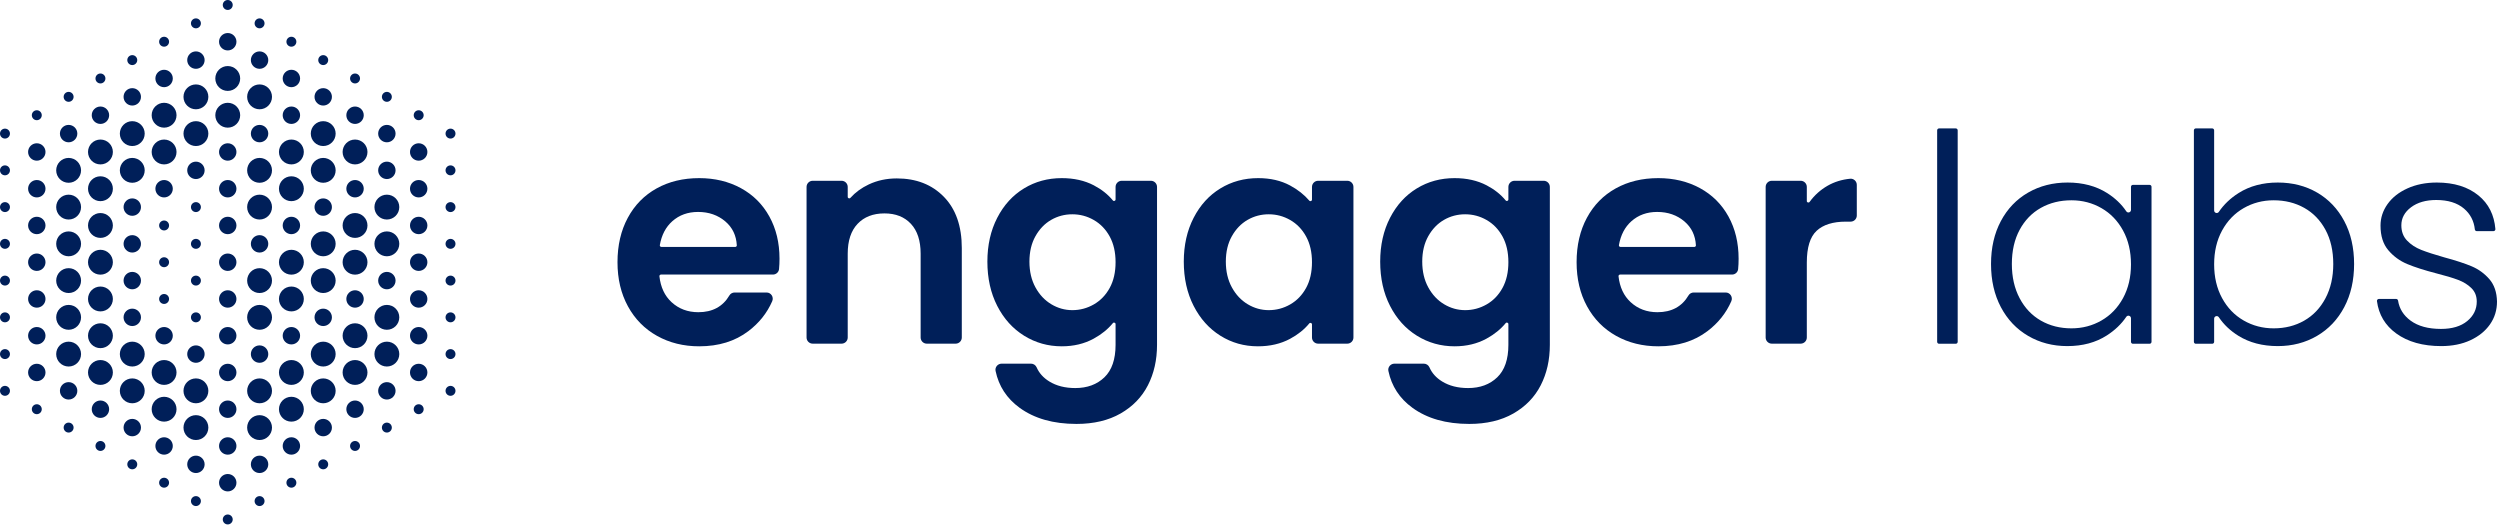 <svg xmlns="http://www.w3.org/2000/svg" width="638" height="134" viewBox="0 0 638 134" fill="none"><path d="M499.602 33.26V87.237C499.602 87.508 499.382 87.729 499.111 87.729H494.852C494.581 87.729 494.361 87.508 494.361 87.237V33.26C494.361 32.989 494.581 32.769 494.852 32.769H499.111C499.382 32.769 499.602 32.989 499.602 33.26Z" fill="#001F59"></path><path d="M510.618 56.424C512.29 53.281 514.611 50.854 517.582 49.146C520.551 47.438 523.909 46.584 527.653 46.584C531.546 46.584 534.903 47.475 537.724 49.257C539.773 50.553 541.408 52.11 542.627 53.929C542.988 54.467 543.826 54.213 543.826 53.565V47.669C543.826 47.398 544.046 47.178 544.318 47.178H548.576C548.848 47.178 549.068 47.398 549.068 47.669V87.238C549.068 87.509 548.848 87.729 548.576 87.729H544.318C544.046 87.729 543.826 87.509 543.826 87.238V81.219C543.826 80.573 542.992 80.316 542.63 80.85C541.38 82.698 539.72 84.285 537.649 85.612C534.828 87.42 531.472 88.323 527.578 88.323C523.883 88.323 520.551 87.457 517.582 85.724C514.611 83.991 512.29 81.54 510.618 78.371C508.945 75.203 508.11 71.538 508.11 67.379C508.11 63.22 508.945 59.569 510.618 56.424ZM541.805 58.838C540.457 56.363 538.622 54.456 536.301 53.119C533.98 51.782 531.421 51.114 528.626 51.114C525.731 51.114 523.134 51.758 520.839 53.045C518.542 54.333 516.732 56.201 515.41 58.652C514.087 61.103 513.426 64.013 513.426 67.379C513.426 70.697 514.087 73.606 515.41 76.106C516.732 78.607 518.542 80.513 520.839 81.825C523.134 83.137 525.731 83.793 528.626 83.793C531.421 83.793 533.98 83.124 536.301 81.787C538.622 80.451 540.457 78.545 541.805 76.069C543.153 73.593 543.826 70.721 543.826 67.453C543.826 64.185 543.153 61.315 541.805 58.838Z" fill="#001F59"></path><path d="M571.301 49.257C574.121 47.475 577.453 46.584 581.297 46.584C585.041 46.584 588.385 47.438 591.331 49.146C594.276 50.854 596.584 53.281 598.257 56.424C599.929 59.569 600.766 63.22 600.766 67.379C600.766 71.538 599.929 75.203 598.257 78.371C596.584 81.54 594.263 83.991 591.293 85.724C588.323 87.457 584.991 88.323 581.297 88.323C577.404 88.323 574.046 87.445 571.226 85.687C569.156 84.397 567.496 82.82 566.246 80.957C565.886 80.42 565.049 80.676 565.049 81.322V87.238C565.049 87.509 564.829 87.729 564.557 87.729H560.374C560.102 87.729 559.882 87.509 559.882 87.238V33.261C559.882 32.989 560.102 32.769 560.374 32.769H564.557C564.829 32.769 565.049 32.989 565.049 33.261V53.707C565.049 54.35 565.882 54.61 566.243 54.077C567.525 52.185 569.21 50.578 571.301 49.257ZM593.465 58.652C592.142 56.202 590.332 54.333 588.036 53.045C585.74 51.758 583.143 51.114 580.249 51.114C577.453 51.114 574.895 51.782 572.574 53.119C570.253 54.456 568.418 56.363 567.07 58.838C565.723 61.315 565.049 64.185 565.049 67.453C565.049 70.721 565.723 73.593 567.07 76.069C568.418 78.545 570.253 80.451 572.574 81.787C574.895 83.124 577.453 83.793 580.249 83.793C583.143 83.793 585.74 83.137 588.036 81.825C590.332 80.513 592.142 78.607 593.465 76.106C594.787 73.606 595.449 70.697 595.449 67.379C595.449 64.013 594.787 61.103 593.465 58.652Z" fill="#001F59"></path><path d="M611.514 85.092C608.694 83.048 607.055 80.3 606.598 76.849C606.559 76.554 606.788 76.291 607.086 76.291H611.497C611.739 76.291 611.944 76.468 611.981 76.706C612.312 78.794 613.379 80.5 615.183 81.825C617.104 83.236 619.687 83.941 622.933 83.941C625.778 83.941 628.012 83.273 629.635 81.936C631.256 80.599 632.068 78.941 632.068 76.96C632.068 75.574 631.619 74.435 630.72 73.543C629.822 72.652 628.686 71.947 627.313 71.427C625.94 70.907 624.081 70.35 621.735 69.756C618.689 68.964 616.218 68.172 614.322 67.379C612.424 66.588 610.814 65.411 609.492 63.851C608.169 62.292 607.508 60.2 607.508 57.575C607.508 55.596 608.107 53.763 609.305 52.08C610.503 50.397 612.2 49.06 614.397 48.069C616.593 47.079 619.088 46.584 621.885 46.584C626.277 46.584 629.822 47.686 632.517 49.889C635.087 51.989 636.522 54.843 636.824 58.451C636.848 58.739 636.622 58.986 636.334 58.986H632.069C631.818 58.986 631.608 58.797 631.581 58.547C631.349 56.372 630.425 54.6 628.811 53.231C627.089 51.771 624.73 51.04 621.735 51.04C619.088 51.04 616.943 51.659 615.295 52.896C613.648 54.135 612.824 55.67 612.824 57.501C612.824 59.086 613.311 60.386 614.285 61.4C615.258 62.416 616.468 63.208 617.916 63.777C619.363 64.347 621.31 64.978 623.757 65.671C626.701 66.463 629.047 67.231 630.795 67.973C632.542 68.716 634.039 69.806 635.288 71.241C636.535 72.678 637.184 74.583 637.235 76.96C637.235 79.139 636.636 81.082 635.438 82.79C634.24 84.498 632.566 85.848 630.421 86.838C628.274 87.828 625.803 88.323 623.008 88.323C618.315 88.323 614.483 87.246 611.514 85.092Z" fill="#001F59"></path><path d="M197.247 70.069L168.68 70.069C168.445 70.069 168.257 70.278 168.283 70.511C168.596 73.302 169.632 75.507 171.392 77.123C173.242 78.824 175.519 79.674 178.22 79.674C181.826 79.674 184.471 78.242 186.154 75.379C186.427 74.914 186.942 74.646 187.481 74.646L195.632 74.646C196.771 74.646 197.525 75.818 197.071 76.862C195.759 79.88 193.728 82.43 190.976 84.513C187.573 87.091 183.397 88.378 178.445 88.378C174.442 88.378 170.854 87.49 167.677 85.715C164.501 83.939 162.024 81.425 160.249 78.172C158.473 74.922 157.585 71.17 157.585 66.917C157.585 62.617 158.46 58.839 160.212 55.587C161.962 52.336 164.413 49.836 167.565 48.084C170.716 46.333 174.343 45.458 178.445 45.458C182.396 45.458 185.936 46.309 189.063 48.009C192.188 49.711 194.615 52.125 196.341 55.25C198.067 58.377 198.93 61.965 198.93 66.018C198.93 66.961 198.89 67.845 198.811 68.67C198.734 69.468 198.049 70.069 197.247 70.069ZM187.637 63.016C187.862 63.016 188.047 62.826 188.034 62.602C187.896 60.092 186.926 58.068 185.123 56.525C183.221 54.9 180.895 54.087 178.145 54.087C175.543 54.087 173.354 54.874 171.579 56.451C169.902 57.937 168.839 59.972 168.389 62.553C168.347 62.792 168.538 63.016 168.781 63.016H187.637Z" fill="#001F59"></path><path d="M240.874 50.222C243.925 53.349 245.451 57.713 245.451 63.316V86.131C245.451 86.999 244.748 87.702 243.88 87.702H236.517C235.649 87.702 234.946 86.999 234.946 86.131V64.741C234.946 61.44 234.121 58.902 232.47 57.126C230.819 55.35 228.568 54.461 225.717 54.461C222.815 54.461 220.526 55.35 218.851 57.126C217.174 58.902 216.338 61.44 216.338 64.741V86.131C216.338 86.999 215.634 87.702 214.767 87.702H207.404C206.536 87.702 205.833 86.999 205.833 86.131V47.704C205.833 46.836 206.536 46.133 207.404 46.133H214.767C215.634 46.133 216.338 46.836 216.338 47.704V50.238C216.338 50.595 216.775 50.767 217.014 50.503C218.299 49.082 219.863 47.938 221.703 47.071C223.879 46.046 226.267 45.532 228.869 45.532C233.821 45.532 237.822 47.096 240.874 50.222Z" fill="#001F59"></path><path d="M279.142 47.296C281.116 48.326 282.738 49.611 284.006 51.151C284.239 51.433 284.694 51.266 284.694 50.9V47.705C284.694 46.837 285.398 46.133 286.265 46.133H293.703C294.57 46.133 295.274 46.837 295.274 47.705V88.002C295.274 91.854 294.498 95.293 292.948 98.32C291.397 101.346 289.071 103.747 285.97 105.523C282.867 107.298 279.116 108.186 274.714 108.186C268.811 108.186 263.971 106.81 260.195 104.06C256.925 101.678 254.884 98.547 254.07 94.668C253.868 93.705 254.633 92.805 255.617 92.805H263.116C263.743 92.805 264.302 93.183 264.553 93.758C265.191 95.218 266.264 96.414 267.774 97.344C269.599 98.47 271.813 99.032 274.414 99.032C277.465 99.032 279.941 98.12 281.843 96.294C283.743 94.468 284.694 91.703 284.694 88.002V82.712C284.694 82.346 284.238 82.179 284.006 82.462C282.734 84.013 281.099 85.335 279.104 86.427C276.728 87.726 274.014 88.378 270.963 88.378C267.461 88.378 264.259 87.477 261.358 85.676C258.456 83.876 256.168 81.337 254.493 78.061C252.816 74.784 251.979 71.019 251.979 66.768C251.979 62.566 252.816 58.839 254.493 55.587C256.168 52.336 258.444 49.836 261.321 48.084C264.197 46.333 267.41 45.458 270.963 45.458C274.064 45.458 276.79 46.071 279.142 47.296ZM283.193 60.352C282.192 58.526 280.842 57.126 279.142 56.15C277.44 55.174 275.615 54.687 273.664 54.687C271.713 54.687 269.912 55.162 268.261 56.112C266.611 57.063 265.272 58.452 264.247 60.277C263.221 62.103 262.709 64.267 262.709 66.768C262.709 69.27 263.221 71.458 264.247 73.334C265.272 75.209 266.623 76.647 268.299 77.647C269.974 78.649 271.762 79.149 273.664 79.149C275.615 79.149 277.44 78.66 279.142 77.685C280.842 76.71 282.192 75.309 283.193 73.483C284.194 71.657 284.694 69.469 284.694 66.917C284.694 64.366 284.194 62.178 283.193 60.352Z" fill="#001F59"></path><path d="M304.616 55.587C306.291 52.336 308.567 49.836 311.444 48.084C314.32 46.333 317.533 45.458 321.086 45.458C324.187 45.458 326.902 46.084 329.227 47.334C331.194 48.391 332.829 49.681 334.134 51.203C334.37 51.477 334.817 51.306 334.817 50.945V47.705C334.817 46.837 335.521 46.133 336.389 46.133H343.826C344.694 46.133 345.397 46.837 345.397 47.705V86.131C345.397 86.999 344.694 87.702 343.826 87.702H336.389C335.521 87.702 334.817 86.999 334.817 86.131V82.785C334.817 82.42 334.362 82.252 334.13 82.535C332.857 84.083 331.222 85.393 329.227 86.465C326.851 87.74 324.112 88.378 321.011 88.378C317.509 88.378 314.32 87.477 311.444 85.676C308.567 83.876 306.291 81.337 304.616 78.061C302.939 74.784 302.102 71.019 302.102 66.768C302.102 62.566 302.939 58.839 304.616 55.587ZM333.317 60.352C332.315 58.526 330.965 57.126 329.265 56.15C327.564 55.174 325.738 54.687 323.787 54.687C321.836 54.687 320.035 55.162 318.385 56.112C316.734 57.063 315.395 58.452 314.371 60.277C313.345 62.103 312.832 64.267 312.832 66.768C312.832 69.27 313.345 71.458 314.371 73.334C315.395 75.209 316.746 76.647 318.422 77.647C320.097 78.649 321.885 79.149 323.787 79.149C325.738 79.149 327.564 78.66 329.265 77.685C330.965 76.71 332.315 75.309 333.317 73.483C334.317 71.657 334.817 69.469 334.817 66.917C334.817 64.366 334.317 62.178 333.317 60.352Z" fill="#001F59"></path><path d="M379.388 47.296C381.362 48.326 382.984 49.611 384.252 51.151C384.485 51.433 384.94 51.266 384.94 50.9V47.705C384.94 46.837 385.643 46.133 386.511 46.133H393.949C394.816 46.133 395.52 46.837 395.52 47.705V88.002C395.52 91.854 394.744 95.293 393.194 98.32C391.643 101.346 389.317 103.747 386.216 105.523C383.113 107.298 379.362 108.186 374.96 108.186C369.057 108.186 364.217 106.81 360.441 104.06C357.171 101.678 355.13 98.547 354.316 94.668C354.114 93.705 354.879 92.805 355.863 92.805H363.362C363.989 92.805 364.548 93.183 364.799 93.758C365.436 95.218 366.51 96.414 368.02 97.344C369.845 98.47 372.059 99.032 374.66 99.032C377.711 99.032 380.187 98.12 382.089 96.294C383.989 94.468 384.94 91.703 384.94 88.002V82.712C384.94 82.346 384.484 82.179 384.252 82.462C382.979 84.013 381.345 85.335 379.35 86.427C376.973 87.726 374.26 88.378 371.209 88.378C367.707 88.378 364.504 87.477 361.604 85.676C358.702 83.876 356.414 81.337 354.739 78.061C353.062 74.784 352.225 71.019 352.225 66.768C352.225 62.566 353.062 58.839 354.739 55.587C356.414 52.336 358.69 49.836 361.567 48.084C364.442 46.333 367.656 45.458 371.209 45.458C374.309 45.458 377.035 46.071 379.388 47.296ZM383.439 60.352C382.438 58.526 381.088 57.126 379.388 56.15C377.686 55.174 375.861 54.687 373.91 54.687C371.959 54.687 370.158 55.162 368.507 56.112C366.857 57.063 365.518 58.452 364.493 60.277C363.467 62.103 362.955 64.267 362.955 66.768C362.955 69.27 363.467 71.458 364.493 73.334C365.518 75.209 366.869 76.647 368.545 77.647C370.22 78.649 372.008 79.149 373.91 79.149C375.861 79.149 377.686 78.66 379.388 77.685C381.088 76.71 382.438 75.309 383.439 73.483C384.44 71.657 384.94 69.469 384.94 66.917C384.94 64.366 384.44 62.178 383.439 60.352Z" fill="#001F59"></path><path d="M442.01 70.069L413.442 70.069C413.208 70.069 413.02 70.278 413.046 70.511C413.359 73.302 414.395 75.507 416.154 77.123C418.004 78.824 420.281 79.674 422.982 79.674C426.588 79.674 429.233 78.242 430.917 75.379C431.19 74.914 431.705 74.646 432.244 74.646L440.394 74.646C441.533 74.646 442.287 75.818 441.833 76.862C440.522 79.88 438.49 82.43 435.738 84.513C432.336 87.091 428.16 88.378 423.207 88.378C419.205 88.378 415.616 87.49 412.44 85.715C409.263 83.939 406.786 81.425 405.012 78.172C403.235 74.922 402.348 71.17 402.348 66.917C402.348 62.617 403.222 58.839 404.974 55.587C406.724 52.336 409.176 49.836 412.327 48.084C415.479 46.333 419.105 45.458 423.207 45.458C427.158 45.458 430.698 46.309 433.825 48.009C436.951 49.711 439.378 52.125 441.104 55.25C442.829 58.377 443.692 61.965 443.692 66.018C443.692 66.961 443.652 67.845 443.573 68.67C443.496 69.468 442.812 70.069 442.01 70.069ZM432.4 63.016C432.624 63.016 432.809 62.826 432.797 62.602C432.658 60.092 431.688 58.068 429.886 56.525C427.984 54.9 425.658 54.087 422.907 54.087C420.306 54.087 418.117 54.874 416.341 56.451C414.665 57.937 413.601 59.972 413.151 62.553C413.11 62.792 413.3 63.016 413.544 63.016H432.4Z" fill="#001F59"></path><path d="M466.39 47.408C468.117 46.416 470.041 45.817 472.162 45.612C473.074 45.524 473.856 46.266 473.856 47.181L473.856 54.991C473.856 55.859 473.153 56.562 472.285 56.562H471.08C467.778 56.562 465.289 57.339 463.614 58.889C461.937 60.439 461.1 63.141 461.1 66.993V86.131C461.1 86.999 460.397 87.702 459.529 87.702H452.166C451.298 87.702 450.595 86.999 450.595 86.131V47.704C450.595 46.837 451.298 46.133 452.166 46.133H459.529C460.397 46.133 461.1 46.837 461.1 47.704V51.303C461.1 51.681 461.581 51.838 461.804 51.533C463.045 49.827 464.574 48.452 466.39 47.408Z" fill="#001F59"></path><path d="M58.12 23.201C59.873 23.201 61.294 21.78 61.294 20.028C61.294 18.275 59.873 16.855 58.12 16.855C56.368 16.855 54.947 18.275 54.947 20.028C54.947 21.78 56.368 23.201 58.12 23.201Z" fill="#001F59"></path><path d="M58.12 32.579C59.873 32.579 61.294 31.159 61.294 29.406C61.294 27.654 59.873 26.233 58.12 26.233C56.368 26.233 54.947 27.654 54.947 29.406C54.947 31.159 56.368 32.579 58.12 32.579Z" fill="#001F59"></path><path d="M58.12 41.006C59.347 41.006 60.341 40.011 60.341 38.784C60.341 37.558 59.347 36.563 58.12 36.563C56.893 36.563 55.899 37.558 55.899 38.784C55.899 40.011 56.893 41.006 58.12 41.006Z" fill="#001F59"></path><path d="M58.12 50.384C59.347 50.384 60.341 49.389 60.341 48.162C60.341 46.936 59.347 45.941 58.12 45.941C56.893 45.941 55.899 46.936 55.899 48.162C55.899 49.389 56.893 50.384 58.12 50.384Z" fill="#001F59"></path><path d="M58.12 59.762C59.347 59.762 60.341 58.767 60.341 57.541C60.341 56.314 59.347 55.319 58.12 55.319C56.893 55.319 55.899 56.314 55.899 57.541C55.899 58.767 56.893 59.762 58.12 59.762Z" fill="#001F59"></path><path d="M58.12 69.14C59.347 69.14 60.341 68.146 60.341 66.919C60.341 65.692 59.347 64.698 58.12 64.698C56.893 64.698 55.899 65.692 55.899 66.919C55.899 68.146 56.893 69.14 58.12 69.14Z" fill="#001F59"></path><path d="M58.12 78.518C59.347 78.518 60.341 77.524 60.341 76.297C60.341 75.07 59.347 74.076 58.12 74.076C56.893 74.076 55.899 75.07 55.899 76.297C55.899 77.524 56.893 78.518 58.12 78.518Z" fill="#001F59"></path><path d="M58.12 87.897C59.347 87.897 60.341 86.902 60.341 85.676C60.341 84.449 59.347 83.454 58.12 83.454C56.893 83.454 55.899 84.449 55.899 85.676C55.899 86.902 56.893 87.897 58.12 87.897Z" fill="#001F59"></path><path d="M58.12 97.275C59.347 97.275 60.341 96.281 60.341 95.054C60.341 93.827 59.347 92.832 58.12 92.832C56.893 92.832 55.899 93.827 55.899 95.054C55.899 96.281 56.893 97.275 58.12 97.275Z" fill="#001F59"></path><path d="M58.12 106.653C59.347 106.653 60.341 105.658 60.341 104.432C60.341 103.205 59.347 102.21 58.12 102.21C56.893 102.21 55.899 103.205 55.899 104.432C55.899 105.658 56.893 106.653 58.12 106.653Z" fill="#001F59"></path><path d="M58.12 116.031C59.347 116.031 60.341 115.037 60.341 113.81C60.341 112.583 59.347 111.589 58.12 111.589C56.893 111.589 55.899 112.583 55.899 113.81C55.899 115.037 56.893 116.031 58.12 116.031Z" fill="#001F59"></path><path d="M58.12 125.409C59.347 125.409 60.341 124.415 60.341 123.188C60.341 121.961 59.347 120.967 58.12 120.967C56.893 120.967 55.899 121.961 55.899 123.188C55.899 124.415 56.893 125.409 58.12 125.409Z" fill="#001F59"></path><path d="M58.12 133.835C58.821 133.835 59.39 133.267 59.39 132.566C59.39 131.865 58.821 131.297 58.12 131.297C57.419 131.297 56.851 131.865 56.851 132.566C56.851 133.267 57.419 133.835 58.12 133.835Z" fill="#001F59"></path><path d="M58.12 12.871C59.347 12.871 60.341 11.877 60.341 10.65C60.341 9.423 59.347 8.429 58.12 8.429C56.893 8.429 55.899 9.423 55.899 10.65C55.899 11.877 56.893 12.871 58.12 12.871Z" fill="#001F59"></path><path d="M49.999 27.89C51.751 27.89 53.172 26.469 53.172 24.717C53.172 22.964 51.751 21.544 49.999 21.544C48.246 21.544 46.825 22.964 46.825 24.717C46.825 26.469 48.246 27.89 49.999 27.89Z" fill="#001F59"></path><path d="M49.999 37.268C51.751 37.268 53.172 35.847 53.172 34.095C53.172 32.343 51.751 30.922 49.999 30.922C48.246 30.922 46.825 32.343 46.825 34.095C46.825 35.847 48.246 37.268 49.999 37.268Z" fill="#001F59"></path><path d="M49.999 45.694C51.225 45.694 52.22 44.7 52.22 43.473C52.22 42.246 51.225 41.252 49.999 41.252C48.772 41.252 47.778 42.246 47.778 43.473C47.778 44.7 48.772 45.694 49.999 45.694Z" fill="#001F59"></path><path d="M49.999 54.121C50.7 54.121 51.268 53.552 51.268 52.851C51.268 52.15 50.7 51.582 49.999 51.582C49.298 51.582 48.73 52.15 48.73 52.851C48.73 53.552 49.298 54.121 49.999 54.121Z" fill="#001F59"></path><path d="M49.999 63.499C50.7 63.499 51.268 62.931 51.268 62.23C51.268 61.529 50.7 60.96 49.999 60.96C49.298 60.96 48.73 61.529 48.73 62.23C48.73 62.931 49.298 63.499 49.999 63.499Z" fill="#001F59"></path><path d="M49.999 72.877C50.7 72.877 51.268 72.309 51.268 71.608C51.268 70.907 50.7 70.338 49.999 70.338C49.298 70.338 48.73 70.907 48.73 71.608C48.73 72.309 49.298 72.877 49.999 72.877Z" fill="#001F59"></path><path d="M49.999 82.256C50.7 82.256 51.268 81.687 51.268 80.986C51.268 80.285 50.7 79.717 49.999 79.717C49.298 79.717 48.73 80.285 48.73 80.986C48.73 81.687 49.298 82.256 49.999 82.256Z" fill="#001F59"></path><path d="M49.999 92.585C51.225 92.585 52.22 91.591 52.22 90.364C52.22 89.138 51.225 88.143 49.999 88.143C48.772 88.143 47.778 89.138 47.778 90.364C47.778 91.591 48.772 92.585 49.999 92.585Z" fill="#001F59"></path><path d="M49.999 102.916C51.751 102.916 53.172 101.495 53.172 99.743C53.172 97.99 51.751 96.569 49.999 96.569C48.246 96.569 46.825 97.99 46.825 99.743C46.825 101.495 48.246 102.916 49.999 102.916Z" fill="#001F59"></path><path d="M49.999 112.294C51.751 112.294 53.172 110.873 53.172 109.12C53.172 107.368 51.751 105.947 49.999 105.947C48.246 105.947 46.825 107.368 46.825 109.12C46.825 110.873 48.246 112.294 49.999 112.294Z" fill="#001F59"></path><path d="M49.999 120.72C51.225 120.72 52.22 119.726 52.22 118.499C52.22 117.272 51.225 116.278 49.999 116.278C48.772 116.278 47.778 117.272 47.778 118.499C47.778 119.726 48.772 120.72 49.999 120.72Z" fill="#001F59"></path><path d="M49.999 129.146C50.7 129.146 51.268 128.578 51.268 127.877C51.268 127.176 50.7 126.608 49.999 126.608C49.298 126.608 48.73 127.176 48.73 127.877C48.73 128.578 49.298 129.146 49.999 129.146Z" fill="#001F59"></path><path d="M49.999 17.56C51.225 17.56 52.22 16.566 52.22 15.339C52.22 14.112 51.225 13.118 49.999 13.118C48.772 13.118 47.778 14.112 47.778 15.339C47.778 16.566 48.772 17.56 49.999 17.56Z" fill="#001F59"></path><path d="M41.877 32.579C43.63 32.579 45.05 31.158 45.05 29.406C45.05 27.653 43.63 26.232 41.877 26.232C40.125 26.232 38.704 27.653 38.704 29.406C38.704 31.158 40.125 32.579 41.877 32.579Z" fill="#001F59"></path><path d="M41.877 41.957C43.63 41.957 45.05 40.537 45.05 38.784C45.05 37.032 43.63 35.611 41.877 35.611C40.125 35.611 38.704 37.032 38.704 38.784C38.704 40.537 40.125 41.957 41.877 41.957Z" fill="#001F59"></path><path d="M41.877 50.383C43.104 50.383 44.098 49.389 44.098 48.162C44.098 46.935 43.104 45.941 41.877 45.941C40.651 45.941 39.656 46.935 39.656 48.162C39.656 49.389 40.651 50.383 41.877 50.383Z" fill="#001F59"></path><path d="M41.877 58.81C42.578 58.81 43.146 58.242 43.146 57.541C43.146 56.84 42.578 56.272 41.877 56.272C41.176 56.272 40.608 56.84 40.608 57.541C40.608 58.242 41.176 58.81 41.877 58.81Z" fill="#001F59"></path><path d="M41.877 68.188C42.578 68.188 43.146 67.619 43.146 66.918C43.146 66.217 42.578 65.649 41.877 65.649C41.176 65.649 40.608 66.217 40.608 66.918C40.608 67.619 41.176 68.188 41.877 68.188Z" fill="#001F59"></path><path d="M41.877 77.566C42.578 77.566 43.146 76.998 43.146 76.297C43.146 75.596 42.578 75.028 41.877 75.028C41.176 75.028 40.608 75.596 40.608 76.297C40.608 76.998 41.176 77.566 41.877 77.566Z" fill="#001F59"></path><path d="M41.877 87.896C43.104 87.896 44.098 86.902 44.098 85.675C44.098 84.448 43.104 83.454 41.877 83.454C40.651 83.454 39.656 84.448 39.656 85.675C39.656 86.902 40.651 87.896 41.877 87.896Z" fill="#001F59"></path><path d="M41.877 98.226C43.63 98.226 45.05 96.805 45.05 95.053C45.05 93.3 43.63 91.88 41.877 91.88C40.125 91.88 38.704 93.3 38.704 95.053C38.704 96.805 40.125 98.226 41.877 98.226Z" fill="#001F59"></path><path d="M41.877 107.604C43.63 107.604 45.05 106.184 45.05 104.431C45.05 102.679 43.63 101.258 41.877 101.258C40.125 101.258 38.704 102.679 38.704 104.431C38.704 106.184 40.125 107.604 41.877 107.604Z" fill="#001F59"></path><path d="M41.877 116.031C43.104 116.031 44.098 115.037 44.098 113.81C44.098 112.583 43.104 111.589 41.877 111.589C40.651 111.589 39.656 112.583 39.656 113.81C39.656 115.037 40.651 116.031 41.877 116.031Z" fill="#001F59"></path><path d="M41.877 124.457C42.578 124.457 43.146 123.889 43.146 123.188C43.146 122.487 42.578 121.919 41.877 121.919C41.176 121.919 40.608 122.487 40.608 123.188C40.608 123.889 41.176 124.457 41.877 124.457Z" fill="#001F59"></path><path d="M41.877 22.249C43.104 22.249 44.098 21.254 44.098 20.028C44.098 18.801 43.104 17.806 41.877 17.806C40.651 17.806 39.656 18.801 39.656 20.028C39.656 21.254 40.651 22.249 41.877 22.249Z" fill="#001F59"></path><path d="M33.756 37.268C35.508 37.268 36.929 35.847 36.929 34.095C36.929 32.343 35.508 30.922 33.756 30.922C32.003 30.922 30.582 32.343 30.582 34.095C30.582 35.847 32.003 37.268 33.756 37.268Z" fill="#001F59"></path><path d="M33.756 46.646C35.508 46.646 36.929 45.226 36.929 43.473C36.929 41.721 35.508 40.3 33.756 40.3C32.003 40.3 30.582 41.721 30.582 43.473C30.582 45.226 32.003 46.646 33.756 46.646Z" fill="#001F59"></path><path d="M33.756 55.073C34.982 55.073 35.977 54.078 35.977 52.851C35.977 51.625 34.982 50.63 33.756 50.63C32.529 50.63 31.534 51.625 31.534 52.851C31.534 54.078 32.529 55.073 33.756 55.073Z" fill="#001F59"></path><path d="M33.756 64.451C34.982 64.451 35.977 63.456 35.977 62.23C35.977 61.003 34.982 60.008 33.756 60.008C32.529 60.008 31.534 61.003 31.534 62.23C31.534 63.456 32.529 64.451 33.756 64.451Z" fill="#001F59"></path><path d="M33.756 73.829C34.982 73.829 35.977 72.834 35.977 71.608C35.977 70.381 34.982 69.386 33.756 69.386C32.529 69.386 31.534 70.381 31.534 71.608C31.534 72.834 32.529 73.829 33.756 73.829Z" fill="#001F59"></path><path d="M33.756 83.207C34.982 83.207 35.977 82.213 35.977 80.986C35.977 79.759 34.982 78.765 33.756 78.765C32.529 78.765 31.534 79.759 31.534 80.986C31.534 82.213 32.529 83.207 33.756 83.207Z" fill="#001F59"></path><path d="M33.756 93.537C35.508 93.537 36.929 92.117 36.929 90.364C36.929 88.612 35.508 87.191 33.756 87.191C32.003 87.191 30.582 88.612 30.582 90.364C30.582 92.117 32.003 93.537 33.756 93.537Z" fill="#001F59"></path><path d="M33.756 102.916C35.508 102.916 36.929 101.495 36.929 99.743C36.929 97.99 35.508 96.569 33.756 96.569C32.003 96.569 30.582 97.99 30.582 99.743C30.582 101.495 32.003 102.916 33.756 102.916Z" fill="#001F59"></path><path d="M33.756 111.341C34.982 111.341 35.977 110.347 35.977 109.12C35.977 107.893 34.982 106.899 33.756 106.899C32.529 106.899 31.534 107.893 31.534 109.12C31.534 110.347 32.529 111.341 33.756 111.341Z" fill="#001F59"></path><path d="M33.756 119.768C34.457 119.768 35.025 119.2 35.025 118.499C35.025 117.798 34.457 117.229 33.756 117.229C33.055 117.229 32.486 117.798 32.486 118.499C32.486 119.2 33.055 119.768 33.756 119.768Z" fill="#001F59"></path><path d="M33.756 26.938C34.982 26.938 35.977 25.944 35.977 24.717C35.977 23.49 34.982 22.496 33.756 22.496C32.529 22.496 31.534 23.49 31.534 24.717C31.534 25.944 32.529 26.938 33.756 26.938Z" fill="#001F59"></path><path d="M25.634 41.957C27.387 41.957 28.807 40.536 28.807 38.784C28.807 37.031 27.387 35.611 25.634 35.611C23.881 35.611 22.461 37.031 22.461 38.784C22.461 40.536 23.881 41.957 25.634 41.957Z" fill="#001F59"></path><path d="M25.634 51.335C27.387 51.335 28.807 49.914 28.807 48.162C28.807 46.409 27.387 44.989 25.634 44.989C23.881 44.989 22.461 46.409 22.461 48.162C22.461 49.914 23.881 51.335 25.634 51.335Z" fill="#001F59"></path><path d="M25.634 60.713C27.387 60.713 28.807 59.293 28.807 57.54C28.807 55.788 27.387 54.367 25.634 54.367C23.881 54.367 22.461 55.788 22.461 57.54C22.461 59.293 23.881 60.713 25.634 60.713Z" fill="#001F59"></path><path d="M25.634 70.091C27.387 70.091 28.807 68.671 28.807 66.918C28.807 65.166 27.387 63.745 25.634 63.745C23.881 63.745 22.461 65.166 22.461 66.918C22.461 68.671 23.881 70.091 25.634 70.091Z" fill="#001F59"></path><path d="M25.634 79.47C27.387 79.47 28.807 78.049 28.807 76.297C28.807 74.544 27.387 73.124 25.634 73.124C23.881 73.124 22.461 74.544 22.461 76.297C22.461 78.049 23.881 79.47 25.634 79.47Z" fill="#001F59"></path><path d="M25.634 88.848C27.387 88.848 28.807 87.427 28.807 85.675C28.807 83.922 27.387 82.502 25.634 82.502C23.881 82.502 22.461 83.922 22.461 85.675C22.461 87.427 23.881 88.848 25.634 88.848Z" fill="#001F59"></path><path d="M25.634 98.226C27.387 98.226 28.807 96.805 28.807 95.053C28.807 93.301 27.387 91.88 25.634 91.88C23.881 91.88 22.461 93.301 22.461 95.053C22.461 96.805 23.881 98.226 25.634 98.226Z" fill="#001F59"></path><path d="M25.634 106.653C26.861 106.653 27.855 105.658 27.855 104.431C27.855 103.205 26.861 102.21 25.634 102.21C24.407 102.21 23.413 103.205 23.413 104.431C23.413 105.658 24.407 106.653 25.634 106.653Z" fill="#001F59"></path><path d="M25.634 115.079C26.335 115.079 26.903 114.511 26.903 113.81C26.903 113.109 26.335 112.54 25.634 112.54C24.933 112.54 24.365 113.109 24.365 113.81C24.365 114.511 24.933 115.079 25.634 115.079Z" fill="#001F59"></path><path d="M25.634 31.627C26.861 31.627 27.855 30.633 27.855 29.406C27.855 28.179 26.861 27.185 25.634 27.185C24.407 27.185 23.413 28.179 23.413 29.406C23.413 30.633 24.407 31.627 25.634 31.627Z" fill="#001F59"></path><path d="M17.512 46.646C19.265 46.646 20.686 45.225 20.686 43.473C20.686 41.72 19.265 40.3 17.512 40.3C15.76 40.3 14.339 41.72 14.339 43.473C14.339 45.225 15.76 46.646 17.512 46.646Z" fill="#001F59"></path><path d="M17.512 56.024C19.265 56.024 20.686 54.604 20.686 52.851C20.686 51.099 19.265 49.678 17.512 49.678C15.76 49.678 14.339 51.099 14.339 52.851C14.339 54.604 15.76 56.024 17.512 56.024Z" fill="#001F59"></path><path d="M17.512 65.403C19.265 65.403 20.686 63.982 20.686 62.229C20.686 60.477 19.265 59.056 17.512 59.056C15.76 59.056 14.339 60.477 14.339 62.229C14.339 63.982 15.76 65.403 17.512 65.403Z" fill="#001F59"></path><path d="M17.512 74.781C19.265 74.781 20.686 73.36 20.686 71.608C20.686 69.855 19.265 68.434 17.512 68.434C15.76 68.434 14.339 69.855 14.339 71.608C14.339 73.36 15.76 74.781 17.512 74.781Z" fill="#001F59"></path><path d="M17.512 84.159C19.265 84.159 20.686 82.738 20.686 80.986C20.686 79.233 19.265 77.812 17.512 77.812C15.76 77.812 14.339 79.233 14.339 80.986C14.339 82.738 15.76 84.159 17.512 84.159Z" fill="#001F59"></path><path d="M17.512 93.537C19.265 93.537 20.686 92.116 20.686 90.364C20.686 88.611 19.265 87.191 17.512 87.191C15.76 87.191 14.339 88.611 14.339 90.364C14.339 92.116 15.76 93.537 17.512 93.537Z" fill="#001F59"></path><path d="M17.512 101.963C18.739 101.963 19.734 100.969 19.734 99.742C19.734 98.515 18.739 97.521 17.512 97.521C16.286 97.521 15.291 98.515 15.291 99.742C15.291 100.969 16.286 101.963 17.512 101.963Z" fill="#001F59"></path><path d="M17.512 110.39C18.213 110.39 18.782 109.821 18.782 109.12C18.782 108.419 18.213 107.851 17.512 107.851C16.811 107.851 16.243 108.419 16.243 109.12C16.243 109.821 16.811 110.39 17.512 110.39Z" fill="#001F59"></path><path d="M17.512 36.316C18.739 36.316 19.734 35.321 19.734 34.094C19.734 32.868 18.739 31.873 17.512 31.873C16.286 31.873 15.291 32.868 15.291 34.094C15.291 35.321 16.286 36.316 17.512 36.316Z" fill="#001F59"></path><path d="M9.391 50.383C10.618 50.383 11.612 49.389 11.612 48.162C11.612 46.935 10.618 45.941 9.391 45.941C8.164 45.941 7.17 46.935 7.17 48.162C7.17 49.389 8.164 50.383 9.391 50.383Z" fill="#001F59"></path><path d="M9.391 59.761C10.618 59.761 11.612 58.767 11.612 57.54C11.612 56.314 10.618 55.319 9.391 55.319C8.164 55.319 7.17 56.314 7.17 57.54C7.17 58.767 8.164 59.761 9.391 59.761Z" fill="#001F59"></path><path d="M9.391 69.139C10.618 69.139 11.612 68.145 11.612 66.918C11.612 65.692 10.618 64.697 9.391 64.697C8.164 64.697 7.17 65.692 7.17 66.918C7.17 68.145 8.164 69.139 9.391 69.139Z" fill="#001F59"></path><path d="M9.391 78.518C10.618 78.518 11.612 77.523 11.612 76.296C11.612 75.07 10.618 74.075 9.391 74.075C8.164 74.075 7.17 75.07 7.17 76.296C7.17 77.523 8.164 78.518 9.391 78.518Z" fill="#001F59"></path><path d="M9.391 87.896C10.618 87.896 11.612 86.901 11.612 85.675C11.612 84.448 10.618 83.453 9.391 83.453C8.164 83.453 7.17 84.448 7.17 85.675C7.17 86.901 8.164 87.896 9.391 87.896Z" fill="#001F59"></path><path d="M9.391 97.274C10.618 97.274 11.612 96.279 11.612 95.053C11.612 93.826 10.618 92.832 9.391 92.832C8.164 92.832 7.17 93.826 7.17 95.053C7.17 96.279 8.164 97.274 9.391 97.274Z" fill="#001F59"></path><path d="M9.391 105.7C10.092 105.7 10.66 105.132 10.66 104.431C10.66 103.73 10.092 103.162 9.391 103.162C8.69 103.162 8.122 103.73 8.122 104.431C8.122 105.132 8.69 105.7 9.391 105.7Z" fill="#001F59"></path><path d="M9.391 41.005C10.618 41.005 11.612 40.011 11.612 38.784C11.612 37.557 10.618 36.563 9.391 36.563C8.164 36.563 7.17 37.557 7.17 38.784C7.17 40.011 8.164 41.005 9.391 41.005Z" fill="#001F59"></path><path d="M1.269 54.12C1.97 54.12 2.539 53.552 2.539 52.851C2.539 52.15 1.97 51.582 1.269 51.582C0.568 51.582 0 52.15 0 52.851C0 53.552 0.568 54.12 1.269 54.12Z" fill="#001F59"></path><path d="M1.269 63.498C1.97 63.498 2.539 62.93 2.539 62.229C2.539 61.528 1.97 60.96 1.269 60.96C0.568 60.96 0 61.528 0 62.229C0 62.93 0.568 63.498 1.269 63.498Z" fill="#001F59"></path><path d="M1.269 72.876C1.97 72.876 2.539 72.308 2.539 71.607C2.539 70.906 1.97 70.338 1.269 70.338C0.568 70.338 0 70.906 0 71.607C0 72.308 0.568 72.876 1.269 72.876Z" fill="#001F59"></path><path d="M1.269 82.255C1.97 82.255 2.539 81.686 2.539 80.985C2.539 80.284 1.97 79.716 1.269 79.716C0.568 79.716 0 80.284 0 80.985C0 81.686 0.568 82.255 1.269 82.255Z" fill="#001F59"></path><path d="M1.269 91.633C1.97 91.633 2.539 91.064 2.539 90.364C2.539 89.662 1.97 89.094 1.269 89.094C0.568 89.094 0 89.662 0 90.364C0 91.064 0.568 91.633 1.269 91.633Z" fill="#001F59"></path><path d="M1.269 101.011C1.97 101.011 2.539 100.443 2.539 99.742C2.539 99.041 1.97 98.472 1.269 98.472C0.568 98.472 0 99.041 0 99.742C0 100.443 0.568 101.011 1.269 101.011Z" fill="#001F59"></path><path d="M1.269 44.742C1.97 44.742 2.539 44.173 2.539 43.472C2.539 42.771 1.97 42.203 1.269 42.203C0.568 42.203 0 42.771 0 43.472C0 44.173 0.568 44.742 1.269 44.742Z" fill="#001F59"></path><path d="M66.242 27.89C67.994 27.89 69.415 26.469 69.415 24.717C69.415 22.964 67.994 21.544 66.242 21.544C64.489 21.544 63.069 22.964 63.069 24.717C63.069 26.469 64.489 27.89 66.242 27.89Z" fill="#001F59"></path><path d="M66.242 36.316C67.469 36.316 68.463 35.322 68.463 34.095C68.463 32.868 67.469 31.874 66.242 31.874C65.015 31.874 64.021 32.868 64.021 34.095C64.021 35.322 65.015 36.316 66.242 36.316Z" fill="#001F59"></path><path d="M66.242 46.647C67.994 46.647 69.415 45.226 69.415 43.474C69.415 41.721 67.994 40.3 66.242 40.3C64.489 40.3 63.069 41.721 63.069 43.474C63.069 45.226 64.489 46.647 66.242 46.647Z" fill="#001F59"></path><path d="M66.242 56.024C67.994 56.024 69.415 54.604 69.415 52.851C69.415 51.099 67.994 49.678 66.242 49.678C64.489 49.678 63.069 51.099 63.069 52.851C63.069 54.604 64.489 56.024 66.242 56.024Z" fill="#001F59"></path><path d="M66.242 64.451C67.469 64.451 68.463 63.457 68.463 62.23C68.463 61.003 67.469 60.009 66.242 60.009C65.015 60.009 64.021 61.003 64.021 62.23C64.021 63.457 65.015 64.451 66.242 64.451Z" fill="#001F59"></path><path d="M66.242 74.781C67.994 74.781 69.415 73.361 69.415 71.608C69.415 69.856 67.994 68.435 66.242 68.435C64.489 68.435 63.069 69.856 63.069 71.608C63.069 73.361 64.489 74.781 66.242 74.781Z" fill="#001F59"></path><path d="M66.242 84.159C67.994 84.159 69.415 82.739 69.415 80.986C69.415 79.234 67.994 77.813 66.242 77.813C64.489 77.813 63.069 79.234 63.069 80.986C63.069 82.739 64.489 84.159 66.242 84.159Z" fill="#001F59"></path><path d="M66.242 92.585C67.469 92.585 68.463 91.591 68.463 90.364C68.463 89.138 67.469 88.143 66.242 88.143C65.015 88.143 64.021 89.138 64.021 90.364C64.021 91.591 65.015 92.585 66.242 92.585Z" fill="#001F59"></path><path d="M66.242 102.916C67.994 102.916 69.415 101.495 69.415 99.743C69.415 97.99 67.994 96.569 66.242 96.569C64.489 96.569 63.069 97.99 63.069 99.743C63.069 101.495 64.489 102.916 66.242 102.916Z" fill="#001F59"></path><path d="M66.242 112.294C67.994 112.294 69.415 110.873 69.415 109.12C69.415 107.368 67.994 105.947 66.242 105.947C64.489 105.947 63.069 107.368 63.069 109.12C63.069 110.873 64.489 112.294 66.242 112.294Z" fill="#001F59"></path><path d="M66.242 120.72C67.469 120.72 68.463 119.726 68.463 118.499C68.463 117.272 67.469 116.278 66.242 116.278C65.015 116.278 64.021 117.272 64.021 118.499C64.021 119.726 65.015 120.72 66.242 120.72Z" fill="#001F59"></path><path d="M66.242 129.146C66.943 129.146 67.511 128.578 67.511 127.877C67.511 127.176 66.943 126.608 66.242 126.608C65.541 126.608 64.973 127.176 64.973 127.877C64.973 128.578 65.541 129.146 66.242 129.146Z" fill="#001F59"></path><path d="M66.242 17.56C67.469 17.56 68.463 16.566 68.463 15.339C68.463 14.112 67.469 13.118 66.242 13.118C65.015 13.118 64.021 14.112 64.021 15.339C64.021 16.566 65.015 17.56 66.242 17.56Z" fill="#001F59"></path><path d="M74.363 31.627C75.59 31.627 76.585 30.633 76.585 29.406C76.585 28.179 75.59 27.185 74.363 27.185C73.137 27.185 72.142 28.179 72.142 29.406C72.142 30.633 73.137 31.627 74.363 31.627Z" fill="#001F59"></path><path d="M74.364 41.957C76.116 41.957 77.537 40.537 77.537 38.784C77.537 37.032 76.116 35.611 74.364 35.611C72.611 35.611 71.19 37.032 71.19 38.784C71.19 40.537 72.611 41.957 74.364 41.957Z" fill="#001F59"></path><path d="M74.364 51.336C76.116 51.336 77.537 49.915 77.537 48.162C77.537 46.41 76.116 44.989 74.364 44.989C72.611 44.989 71.19 46.41 71.19 48.162C71.19 49.915 72.611 51.336 74.364 51.336Z" fill="#001F59"></path><path d="M74.363 59.762C75.59 59.762 76.585 58.767 76.585 57.541C76.585 56.314 75.59 55.319 74.363 55.319C73.137 55.319 72.142 56.314 72.142 57.541C72.142 58.767 73.137 59.762 74.363 59.762Z" fill="#001F59"></path><path d="M74.364 70.092C76.116 70.092 77.537 68.671 77.537 66.919C77.537 65.166 76.116 63.746 74.364 63.746C72.611 63.746 71.19 65.166 71.19 66.919C71.19 68.671 72.611 70.092 74.364 70.092Z" fill="#001F59"></path><path d="M74.364 79.47C76.116 79.47 77.537 78.049 77.537 76.297C77.537 74.544 76.116 73.124 74.364 73.124C72.611 73.124 71.19 74.544 71.19 76.297C71.19 78.049 72.611 79.47 74.364 79.47Z" fill="#001F59"></path><path d="M74.363 87.896C75.59 87.896 76.585 86.902 76.585 85.675C76.585 84.448 75.59 83.454 74.363 83.454C73.137 83.454 72.142 84.448 72.142 85.675C72.142 86.902 73.137 87.896 74.363 87.896Z" fill="#001F59"></path><path d="M74.364 98.226C76.116 98.226 77.537 96.805 77.537 95.053C77.537 93.3 76.116 91.88 74.364 91.88C72.611 91.88 71.19 93.3 71.19 95.053C71.19 96.805 72.611 98.226 74.364 98.226Z" fill="#001F59"></path><path d="M74.364 107.604C76.116 107.604 77.537 106.184 77.537 104.431C77.537 102.679 76.116 101.258 74.364 101.258C72.611 101.258 71.19 102.679 71.19 104.431C71.19 106.184 72.611 107.604 74.364 107.604Z" fill="#001F59"></path><path d="M74.363 116.031C75.59 116.031 76.585 115.037 76.585 113.81C76.585 112.583 75.59 111.589 74.363 111.589C73.137 111.589 72.142 112.583 72.142 113.81C72.142 115.037 73.137 116.031 74.363 116.031Z" fill="#001F59"></path><path d="M74.363 124.457C75.064 124.457 75.632 123.889 75.632 123.188C75.632 122.487 75.064 121.919 74.363 121.919C73.662 121.919 73.094 122.487 73.094 123.188C73.094 123.889 73.662 124.457 74.363 124.457Z" fill="#001F59"></path><path d="M74.363 22.249C75.59 22.249 76.585 21.254 76.585 20.028C76.585 18.801 75.59 17.806 74.363 17.806C73.137 17.806 72.142 18.801 72.142 20.028C72.142 21.254 73.137 22.249 74.363 22.249Z" fill="#001F59"></path><path d="M82.485 37.268C84.237 37.268 85.658 35.847 85.658 34.095C85.658 32.343 84.237 30.922 82.485 30.922C80.733 30.922 79.312 32.343 79.312 34.095C79.312 35.847 80.733 37.268 82.485 37.268Z" fill="#001F59"></path><path d="M82.485 46.646C84.237 46.646 85.658 45.226 85.658 43.473C85.658 41.721 84.237 40.3 82.485 40.3C80.733 40.3 79.312 41.721 79.312 43.473C79.312 45.226 80.733 46.646 82.485 46.646Z" fill="#001F59"></path><path d="M82.485 55.073C83.712 55.073 84.706 54.078 84.706 52.851C84.706 51.625 83.712 50.63 82.485 50.63C81.258 50.63 80.264 51.625 80.264 52.851C80.264 54.078 81.258 55.073 82.485 55.073Z" fill="#001F59"></path><path d="M82.485 65.403C84.237 65.403 85.658 63.982 85.658 62.229C85.658 60.477 84.237 59.056 82.485 59.056C80.733 59.056 79.312 60.477 79.312 62.229C79.312 63.982 80.733 65.403 82.485 65.403Z" fill="#001F59"></path><path d="M82.485 74.781C84.237 74.781 85.658 73.36 85.658 71.608C85.658 69.855 84.237 68.434 82.485 68.434C80.733 68.434 79.312 69.855 79.312 71.608C79.312 73.36 80.733 74.781 82.485 74.781Z" fill="#001F59"></path><path d="M82.485 83.207C83.712 83.207 84.706 82.213 84.706 80.986C84.706 79.759 83.712 78.765 82.485 78.765C81.258 78.765 80.264 79.759 80.264 80.986C80.264 82.213 81.258 83.207 82.485 83.207Z" fill="#001F59"></path><path d="M82.485 93.537C84.237 93.537 85.658 92.117 85.658 90.364C85.658 88.612 84.237 87.191 82.485 87.191C80.733 87.191 79.312 88.612 79.312 90.364C79.312 92.117 80.733 93.537 82.485 93.537Z" fill="#001F59"></path><path d="M82.485 102.916C84.237 102.916 85.658 101.495 85.658 99.743C85.658 97.99 84.237 96.569 82.485 96.569C80.733 96.569 79.312 97.99 79.312 99.743C79.312 101.495 80.733 102.916 82.485 102.916Z" fill="#001F59"></path><path d="M82.485 111.341C83.712 111.341 84.706 110.347 84.706 109.12C84.706 107.893 83.712 106.899 82.485 106.899C81.258 106.899 80.264 107.893 80.264 109.12C80.264 110.347 81.258 111.341 82.485 111.341Z" fill="#001F59"></path><path d="M82.485 119.768C83.186 119.768 83.754 119.2 83.754 118.499C83.754 117.798 83.186 117.229 82.485 117.229C81.784 117.229 81.216 117.798 81.216 118.499C81.216 119.2 81.784 119.768 82.485 119.768Z" fill="#001F59"></path><path d="M82.485 26.938C83.712 26.938 84.706 25.944 84.706 24.717C84.706 23.49 83.712 22.496 82.485 22.496C81.258 22.496 80.264 23.49 80.264 24.717C80.264 25.944 81.258 26.938 82.485 26.938Z" fill="#001F59"></path><path d="M90.606 41.957C92.359 41.957 93.78 40.536 93.78 38.784C93.78 37.031 92.359 35.611 90.606 35.611C88.854 35.611 87.433 37.031 87.433 38.784C87.433 40.536 88.854 41.957 90.606 41.957Z" fill="#001F59"></path><path d="M90.607 50.383C91.833 50.383 92.828 49.389 92.828 48.162C92.828 46.935 91.833 45.941 90.607 45.941C89.38 45.941 88.385 46.935 88.385 48.162C88.385 49.389 89.38 50.383 90.607 50.383Z" fill="#001F59"></path><path d="M90.606 60.713C92.359 60.713 93.78 59.293 93.78 57.54C93.78 55.788 92.359 54.367 90.606 54.367C88.854 54.367 87.433 55.788 87.433 57.54C87.433 59.293 88.854 60.713 90.606 60.713Z" fill="#001F59"></path><path d="M90.606 70.091C92.359 70.091 93.78 68.671 93.78 66.918C93.78 65.166 92.359 63.745 90.606 63.745C88.854 63.745 87.433 65.166 87.433 66.918C87.433 68.671 88.854 70.091 90.606 70.091Z" fill="#001F59"></path><path d="M90.607 78.518C91.833 78.518 92.828 77.524 92.828 76.297C92.828 75.07 91.833 74.076 90.607 74.076C89.38 74.076 88.385 75.07 88.385 76.297C88.385 77.524 89.38 78.518 90.607 78.518Z" fill="#001F59"></path><path d="M90.606 88.848C92.359 88.848 93.78 87.427 93.78 85.675C93.78 83.922 92.359 82.502 90.606 82.502C88.854 82.502 87.433 83.922 87.433 85.675C87.433 87.427 88.854 88.848 90.606 88.848Z" fill="#001F59"></path><path d="M90.606 98.226C92.359 98.226 93.78 96.805 93.78 95.053C93.78 93.301 92.359 91.88 90.606 91.88C88.854 91.88 87.433 93.301 87.433 95.053C87.433 96.805 88.854 98.226 90.606 98.226Z" fill="#001F59"></path><path d="M90.607 106.653C91.833 106.653 92.828 105.658 92.828 104.431C92.828 103.205 91.833 102.21 90.607 102.21C89.38 102.21 88.385 103.205 88.385 104.431C88.385 105.658 89.38 106.653 90.607 106.653Z" fill="#001F59"></path><path d="M90.607 115.079C91.308 115.079 91.876 114.511 91.876 113.81C91.876 113.109 91.308 112.54 90.607 112.54C89.906 112.54 89.337 113.109 89.337 113.81C89.337 114.511 89.906 115.079 90.607 115.079Z" fill="#001F59"></path><path d="M90.607 31.627C91.833 31.627 92.828 30.633 92.828 29.406C92.828 28.179 91.833 27.185 90.607 27.185C89.38 27.185 88.385 28.179 88.385 29.406C88.385 30.633 89.38 31.627 90.607 31.627Z" fill="#001F59"></path><path d="M98.728 45.694C99.955 45.694 100.949 44.699 100.949 43.473C100.949 42.246 99.955 41.252 98.728 41.252C97.501 41.252 96.507 42.246 96.507 43.473C96.507 44.699 97.501 45.694 98.728 45.694Z" fill="#001F59"></path><path d="M98.728 56.024C100.48 56.024 101.901 54.604 101.901 52.851C101.901 51.099 100.48 49.678 98.728 49.678C96.975 49.678 95.555 51.099 95.555 52.851C95.555 54.604 96.975 56.024 98.728 56.024Z" fill="#001F59"></path><path d="M98.728 65.403C100.48 65.403 101.901 63.982 101.901 62.229C101.901 60.477 100.48 59.056 98.728 59.056C96.975 59.056 95.555 60.477 95.555 62.229C95.555 63.982 96.975 65.403 98.728 65.403Z" fill="#001F59"></path><path d="M98.728 73.829C99.955 73.829 100.949 72.834 100.949 71.608C100.949 70.381 99.955 69.386 98.728 69.386C97.501 69.386 96.507 70.381 96.507 71.608C96.507 72.834 97.501 73.829 98.728 73.829Z" fill="#001F59"></path><path d="M98.728 84.159C100.48 84.159 101.901 82.738 101.901 80.986C101.901 79.233 100.48 77.812 98.728 77.812C96.975 77.812 95.555 79.233 95.555 80.986C95.555 82.738 96.975 84.159 98.728 84.159Z" fill="#001F59"></path><path d="M98.728 93.537C100.48 93.537 101.901 92.116 101.901 90.364C101.901 88.611 100.48 87.191 98.728 87.191C96.975 87.191 95.555 88.611 95.555 90.364C95.555 92.116 96.975 93.537 98.728 93.537Z" fill="#001F59"></path><path d="M98.728 101.963C99.955 101.963 100.949 100.969 100.949 99.742C100.949 98.515 99.955 97.521 98.728 97.521C97.501 97.521 96.507 98.515 96.507 99.742C96.507 100.969 97.501 101.963 98.728 101.963Z" fill="#001F59"></path><path d="M98.728 110.39C99.429 110.39 99.997 109.821 99.997 109.12C99.997 108.419 99.429 107.851 98.728 107.851C98.027 107.851 97.459 108.419 97.459 109.12C97.459 109.821 98.027 110.39 98.728 110.39Z" fill="#001F59"></path><path d="M98.728 36.316C99.955 36.316 100.949 35.321 100.949 34.094C100.949 32.868 99.955 31.873 98.728 31.873C97.501 31.873 96.507 32.868 96.507 34.094C96.507 35.321 97.501 36.316 98.728 36.316Z" fill="#001F59"></path><path d="M106.85 50.383C108.076 50.383 109.071 49.389 109.071 48.162C109.071 46.935 108.076 45.941 106.85 45.941C105.623 45.941 104.629 46.935 104.629 48.162C104.629 49.389 105.623 50.383 106.85 50.383Z" fill="#001F59"></path><path d="M106.85 59.761C108.076 59.761 109.071 58.767 109.071 57.54C109.071 56.314 108.076 55.319 106.85 55.319C105.623 55.319 104.629 56.314 104.629 57.54C104.629 58.767 105.623 59.761 106.85 59.761Z" fill="#001F59"></path><path d="M106.85 69.139C108.076 69.139 109.071 68.145 109.071 66.918C109.071 65.692 108.076 64.697 106.85 64.697C105.623 64.697 104.629 65.692 104.629 66.918C104.629 68.145 105.623 69.139 106.85 69.139Z" fill="#001F59"></path><path d="M106.85 78.518C108.076 78.518 109.071 77.523 109.071 76.296C109.071 75.07 108.076 74.075 106.85 74.075C105.623 74.075 104.629 75.07 104.629 76.296C104.629 77.523 105.623 78.518 106.85 78.518Z" fill="#001F59"></path><path d="M106.85 87.896C108.076 87.896 109.071 86.901 109.071 85.675C109.071 84.448 108.076 83.453 106.85 83.453C105.623 83.453 104.629 84.448 104.629 85.675C104.629 86.901 105.623 87.896 106.85 87.896Z" fill="#001F59"></path><path d="M106.85 97.274C108.076 97.274 109.071 96.279 109.071 95.053C109.071 93.826 108.076 92.832 106.85 92.832C105.623 92.832 104.629 93.826 104.629 95.053C104.629 96.279 105.623 97.274 106.85 97.274Z" fill="#001F59"></path><path d="M106.85 105.7C107.551 105.7 108.119 105.132 108.119 104.431C108.119 103.73 107.551 103.162 106.85 103.162C106.149 103.162 105.58 103.73 105.58 104.431C105.58 105.132 106.149 105.7 106.85 105.7Z" fill="#001F59"></path><path d="M106.85 41.005C108.076 41.005 109.071 40.011 109.071 38.784C109.071 37.557 108.076 36.563 106.85 36.563C105.623 36.563 104.629 37.557 104.629 38.784C104.629 40.011 105.623 41.005 106.85 41.005Z" fill="#001F59"></path><path d="M114.971 54.12C115.672 54.12 116.24 53.552 116.24 52.851C116.24 52.15 115.672 51.582 114.971 51.582C114.27 51.582 113.702 52.15 113.702 52.851C113.702 53.552 114.27 54.12 114.971 54.12Z" fill="#001F59"></path><path d="M114.971 63.498C115.672 63.498 116.24 62.93 116.24 62.229C116.24 61.528 115.672 60.96 114.971 60.96C114.27 60.96 113.702 61.528 113.702 62.229C113.702 62.93 114.27 63.498 114.971 63.498Z" fill="#001F59"></path><path d="M114.971 72.876C115.672 72.876 116.24 72.308 116.24 71.607C116.24 70.906 115.672 70.338 114.971 70.338C114.27 70.338 113.702 70.906 113.702 71.607C113.702 72.308 114.27 72.876 114.971 72.876Z" fill="#001F59"></path><path d="M114.971 82.255C115.672 82.255 116.24 81.686 116.24 80.985C116.24 80.284 115.672 79.716 114.971 79.716C114.27 79.716 113.702 80.284 113.702 80.985C113.702 81.686 114.27 82.255 114.971 82.255Z" fill="#001F59"></path><path d="M114.971 91.633C115.672 91.633 116.24 91.064 116.24 90.364C116.24 89.662 115.672 89.094 114.971 89.094C114.27 89.094 113.702 89.662 113.702 90.364C113.702 91.064 114.27 91.633 114.971 91.633Z" fill="#001F59"></path><path d="M114.971 101.011C115.672 101.011 116.24 100.443 116.24 99.742C116.24 99.041 115.672 98.472 114.971 98.472C114.27 98.472 113.702 99.041 113.702 99.742C113.702 100.443 114.27 101.011 114.971 101.011Z" fill="#001F59"></path><path d="M114.971 44.742C115.672 44.742 116.24 44.173 116.24 43.472C116.24 42.771 115.672 42.203 114.971 42.203C114.27 42.203 113.702 42.771 113.702 43.472C113.702 44.173 114.27 44.742 114.971 44.742Z" fill="#001F59"></path><path d="M1.269 35.363C1.97 35.363 2.539 34.795 2.539 34.094C2.539 33.393 1.97 32.825 1.269 32.825C0.568 32.825 0 33.393 0 34.094C0 34.795 0.568 35.363 1.269 35.363Z" fill="#001F59"></path><path d="M9.391 30.674C10.092 30.674 10.66 30.105 10.66 29.404C10.66 28.703 10.092 28.135 9.391 28.135C8.69 28.135 8.122 28.703 8.122 29.404C8.122 30.105 8.69 30.674 9.391 30.674Z" fill="#001F59"></path><path d="M17.512 25.985C18.213 25.985 18.782 25.416 18.782 24.715C18.782 24.014 18.213 23.446 17.512 23.446C16.811 23.446 16.243 24.014 16.243 24.715C16.243 25.416 16.811 25.985 17.512 25.985Z" fill="#001F59"></path><path d="M25.634 21.295C26.335 21.295 26.903 20.727 26.903 20.026C26.903 19.325 26.335 18.757 25.634 18.757C24.933 18.757 24.365 19.325 24.365 20.026C24.365 20.727 24.933 21.295 25.634 21.295Z" fill="#001F59"></path><path d="M33.756 16.606C34.457 16.606 35.025 16.038 35.025 15.337C35.025 14.636 34.457 14.068 33.756 14.068C33.055 14.068 32.486 14.636 32.486 15.337C32.486 16.038 33.055 16.606 33.756 16.606Z" fill="#001F59"></path><path d="M41.877 11.917C42.578 11.917 43.146 11.349 43.146 10.648C43.146 9.947 42.578 9.379 41.877 9.379C41.176 9.379 40.608 9.947 40.608 10.648C40.608 11.349 41.176 11.917 41.877 11.917Z" fill="#001F59"></path><path d="M49.999 7.228C50.7 7.228 51.268 6.659 51.268 5.958C51.268 5.257 50.7 4.689 49.999 4.689C49.298 4.689 48.73 5.257 48.73 5.958C48.73 6.659 49.298 7.228 49.999 7.228Z" fill="#001F59"></path><path d="M58.12 2.539C58.821 2.539 59.39 1.97 59.39 1.269C59.39 0.568 58.821 0 58.12 0C57.419 0 56.851 0.568 56.851 1.269C56.851 1.97 57.419 2.539 58.12 2.539Z" fill="#001F59"></path><path d="M114.971 35.363C115.672 35.363 116.24 34.795 116.24 34.094C116.24 33.393 115.672 32.825 114.971 32.825C114.27 32.825 113.702 33.393 113.702 34.094C113.702 34.795 114.27 35.363 114.971 35.363Z" fill="#001F59"></path><path d="M106.85 30.674C107.551 30.674 108.119 30.105 108.119 29.404C108.119 28.703 107.551 28.135 106.85 28.135C106.149 28.135 105.58 28.703 105.58 29.404C105.58 30.105 106.149 30.674 106.85 30.674Z" fill="#001F59"></path><path d="M98.728 25.985C99.429 25.985 99.997 25.416 99.997 24.715C99.997 24.014 99.429 23.446 98.728 23.446C98.027 23.446 97.459 24.014 97.459 24.715C97.459 25.416 98.027 25.985 98.728 25.985Z" fill="#001F59"></path><path d="M90.607 21.295C91.308 21.295 91.876 20.727 91.876 20.026C91.876 19.325 91.308 18.757 90.607 18.757C89.906 18.757 89.337 19.325 89.337 20.026C89.337 20.727 89.906 21.295 90.607 21.295Z" fill="#001F59"></path><path d="M82.485 16.606C83.186 16.606 83.754 16.038 83.754 15.337C83.754 14.636 83.186 14.068 82.485 14.068C81.784 14.068 81.216 14.636 81.216 15.337C81.216 16.038 81.784 16.606 82.485 16.606Z" fill="#001F59"></path><path d="M74.363 11.917C75.064 11.917 75.632 11.349 75.632 10.648C75.632 9.947 75.064 9.379 74.363 9.379C73.662 9.379 73.094 9.947 73.094 10.648C73.094 11.349 73.662 11.917 74.363 11.917Z" fill="#001F59"></path><path d="M66.242 7.228C66.943 7.228 67.511 6.659 67.511 5.958C67.511 5.257 66.943 4.689 66.242 4.689C65.541 4.689 64.973 5.257 64.973 5.958C64.973 6.659 65.541 7.228 66.242 7.228Z" fill="#001F59"></path></svg>